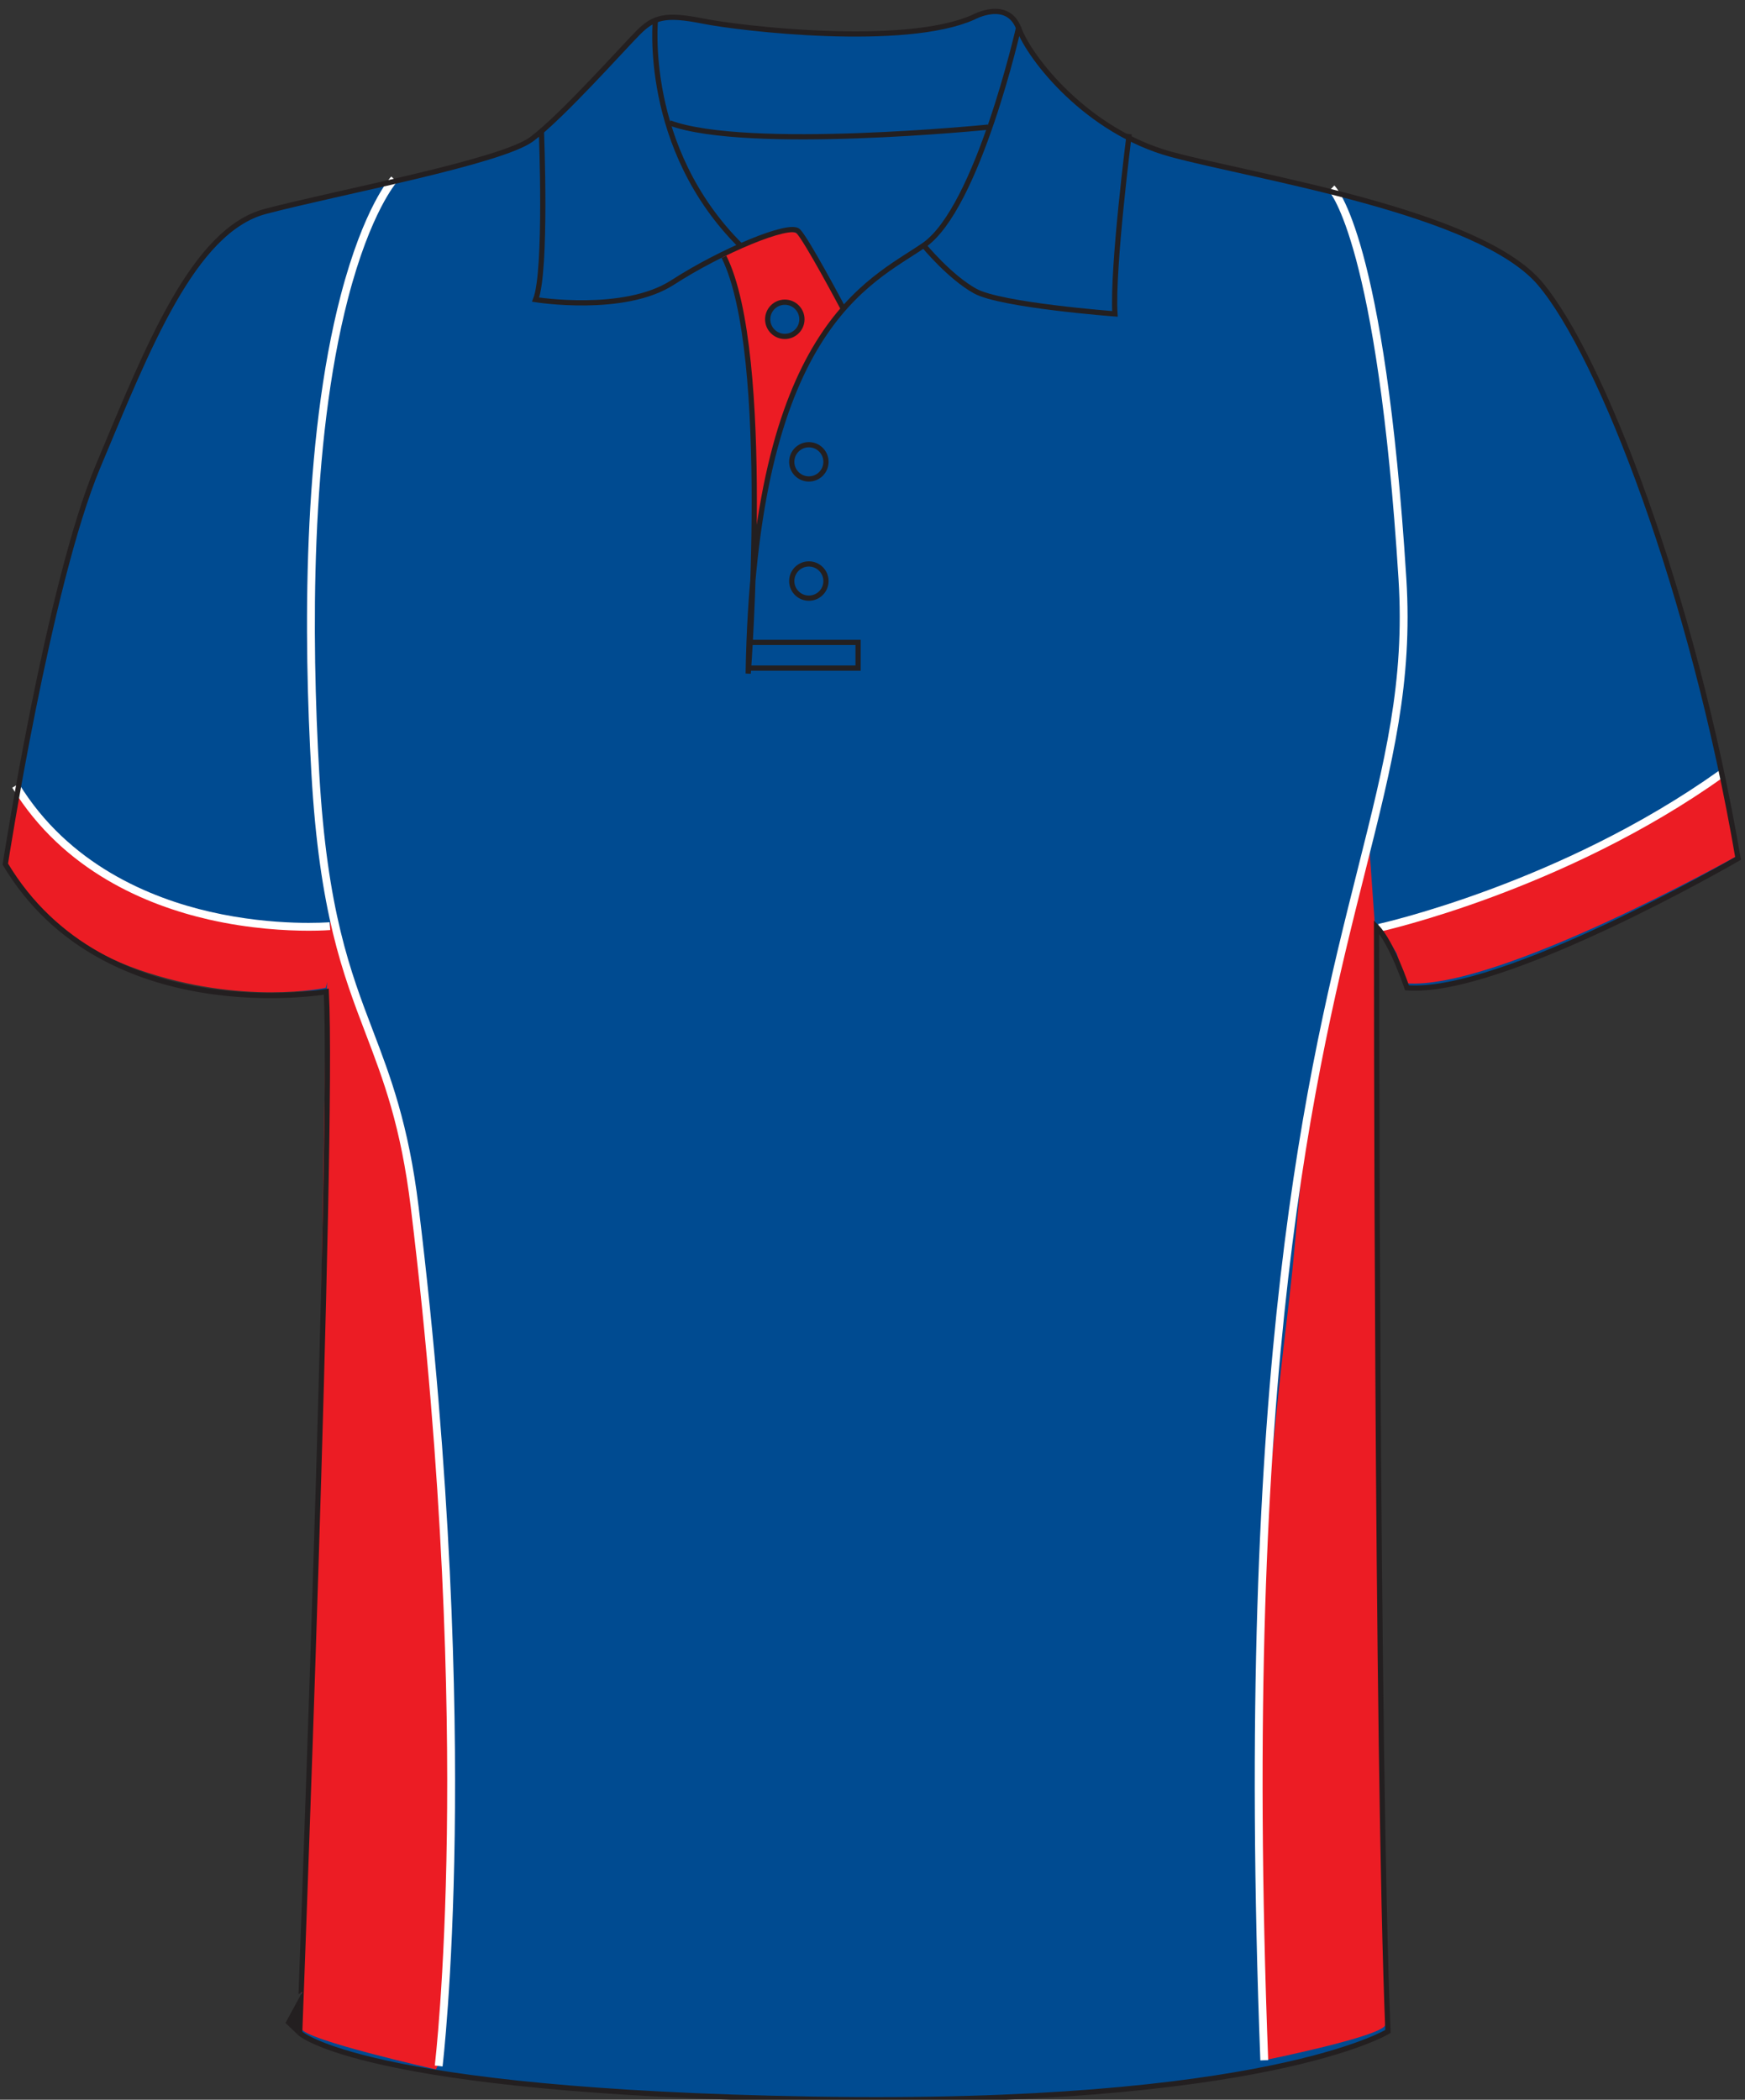 <?xml version="1.0" encoding="utf-8"?>
<!-- Generator: Adobe Illustrator 16.0.4, SVG Export Plug-In . SVG Version: 6.00 Build 0)  -->
<!DOCTYPE svg PUBLIC "-//W3C//DTD SVG 1.1//EN" "http://www.w3.org/Graphics/SVG/1.1/DTD/svg11.dtd">
<svg version="1.1" id="layer_1" xmlns="http://www.w3.org/2000/svg" xmlns:xlink="http://www.w3.org/1999/xlink" x="0px" y="0px"
	 width="667.699px" height="803.275px" viewBox="0 0 667.699 803.275" enable-background="new 0 0 667.699 803.275"
	 xml:space="preserve">
<rect x="0" y="0" width="667.699" height="803.275" fill="#333333" stroke="none"/>
<path id="primary" fill="#004B91" d="M124.855,378.624c0,0-90.704,9.76-122.818-48.788c0,0,16.53-107.006,35.457-152.144
	c18.927-45.139,36.398-90.279,64.065-97.559c27.664-7.28,90.275-18.926,101.923-27.664c11.648-8.737,34.942-34.943,40.768-40.769
	c5.825-5.825,10.195-7.284,24.754-4.37c14.56,2.914,77.174,10.196,103.382-1.455c0,0,13.104-7.281,17.473,4.366
	c4.366,11.647,26.208,39.313,58.235,48.049c32.032,8.737,117.938,21.839,141.237,49.504
	c23.299,27.666,58.245,117.942,75.716,219.862c0,0-90.275,52.415-126.676,49.502c0,0-5.827-17.469-11.654-23.294
	c0,0,0,317.713,4.368,422.549c0,0-46.591,28.827-219.854,25.913c-173.271-2.914-196.566-25.335-196.566-25.335
	S127.769,435.413,124.855,378.624z"/>
<g id="secondary">
	<path fill="#EC1C24" d="M2.036,328.744c0,0,11.8,28.625,51.121,42.272c39.652,13.763,71.439,6.882,71.439,6.882l2.949-9.831
		l-1.311-13.763c0,0-0.982,0-5.898,0.654c-4.916,0.656-53.087-2.948-74.388-17.041c-21.3-14.09-36.046-30.804-36.046-30.804
		s-2.623-5.899-3.933-2.621C4.66,307.771,2.036,328.744,2.036,328.744z"/>
	<path fill="#EC1C24" d="M665.08,327.214c0,0-92.629,51.995-127.147,48.935l-3.499-11.36l-3.931-6.553c0,0-3.058-3.495,0.437-4.369
		c3.494-0.873,31.896-6.991,62.479-21.846c30.587-14.856,61.173-32.77,61.173-32.77s4.803-5.681,5.679,0
		C661.146,304.929,665.08,327.214,665.08,327.214z"/>
	<path fill="#EC1C24" d="M136.393,385.107c12.234,23.595,19.005,45.223,22.501,76.681c3.495,31.46,10.922,101.804,13.108,175.646
		c2.186,73.843,0,146.811-5.243,154.239c0,0-50.683-11.361-51.558-15.729c-0.874-4.371,6.118-181.329,6.118-181.329l3.495-211.91
		l1.749-34.3L136.393,385.107z"/>
	<path fill="#EC1C24" d="M523.949,324.155c0,0-3.497,19.768-14.419,56.364c-9.974,33.416-12.125,79.631-15.62,111.09
		c-3.494,31.458-9.285,70.231-11.469,144.078c-2.186,73.841,1.311,140.256,1.311,152.485c0,0,45.439-9.174,46.315-13.543
		c0.872-4.369-1.75-181.324-1.75-181.324l-0.87-210.163l-0.439-16.167L523.949,324.155z"/>
	<path fill="#EC1C24" d="M307.542,91.961c0,0-2.621-6.117-11.796-2.185c-9.175,3.933-19.662,7.428-19.662,7.428
		s8.738,18.788,9.612,41.945c2.35,24.473,3.417,72.733,3.417,72.733l3.137-23.36c0,0,6.991-43.692,30.149-70.783L307.542,91.961z
		 M300.036,129.086c-3.617,0-6.549-2.933-6.549-6.55c0-3.617,2.932-6.548,6.549-6.548c3.615,0,6.546,2.93,6.546,6.548
		C306.582,126.154,303.65,129.086,300.036,129.086z"/>
</g>
<g id="tertiary_1_">
	<path fill="#FFFFFF" d="M527.981,356.425l-0.637-2.932c0.692-0.15,69.895-15.524,130.527-58.741l1.742,2.443
		C598.462,340.782,528.679,356.273,527.981,356.425z"/>
	<path fill="#FFFFFF" d="M118.146,356.057c-8.451,0-22.576-0.687-38.371-4.304c-23.452-5.371-55.516-18.477-75.086-50.406
		l2.558-1.567c19.008,31.012,50.25,43.78,73.111,49.029c24.889,5.716,45.541,4.021,45.746,4.002l0.259,2.988
		C126.284,355.807,123.249,356.057,118.146,356.057z"/>
	<path fill="#FFFFFF" d="M169.341,790.542l-2.979-0.361c0.039-0.317,3.859-32.323,4.627-88.537
		c0.709-51.88-1.109-135.574-13.803-239.675c-3.812-31.259-10.379-48.478-17.332-66.708c-8.687-22.777-17.669-46.33-20.69-99.203
		c-2.996-52.431-3.488-126.738,11.188-182.992c8.841-33.891,18.932-45.075,19.357-45.535l2.202,2.038l-1.101-1.019l1.104,1.016
		c-0.101,0.109-10.139,11.346-18.781,44.726c-14.456,55.838-13.946,129.572-10.973,181.595
		c2.994,52.409,11.893,75.741,20.498,98.305c6.711,17.596,13.65,35.791,17.506,67.413c12.718,104.298,14.538,188.159,13.825,240.144
		C173.216,758.104,169.38,790.225,169.341,790.542z"/>
	<path fill="#FFFFFF" d="M482.254,788.232c-10.203-267.011,18.324-380.453,37.202-455.52
		c10.515-41.814,18.112-72.025,15.668-111.141c-8.029-128.488-26.451-148.264-26.636-148.449l2.075-2.167
		c0.787,0.744,19.387,19.728,27.555,150.428c2.474,39.582-5.172,69.983-15.753,112.06c-18.836,74.902-47.301,188.093-37.113,454.673
		L482.254,788.232z"/>
</g>
<g id="outline">
	<path fill="none" stroke="#231F20" stroke-width="2" stroke-miterlimit="10" d="M378.023,48.648c0,0-92.278,9.283-121.765-1.637"/>
	<path fill="none" stroke="#231F20" stroke-width="2" stroke-miterlimit="10" d="M124.855,379.367c0,0-84.805,14.787-122.818-48.787
		c0,0,16.53-107.007,35.457-152.145c18.927-45.139,36.398-90.278,64.065-97.558c27.664-7.279,90.275-18.926,101.923-27.664
		c11.648-8.735,34.942-34.944,40.768-40.77c5.825-5.826,10.195-7.284,24.754-4.371c14.56,2.914,77.174,10.195,103.382-1.455
		c0,0,13.104-7.281,17.473,4.366c4.367,11.647,26.208,39.312,58.235,48.049c32.032,8.737,117.938,21.84,141.237,49.505
		c23.299,27.666,58.245,117.941,75.716,219.862c0,0-90.275,52.416-126.676,49.503c0,0-5.827-17.469-11.654-23.295
		c0,0,0,317.713,4.368,422.547c0,0-46.591,28.826-219.854,25.913c-173.271-2.914-196.566-25.331-196.566-25.331
		S127.769,436.159,124.855,379.367z"/>
	<path fill="none" stroke="#231F20" stroke-width="2" stroke-miterlimit="10" d="M207.162,50.222c0,0,2.142,53.482-2.226,64.402
		c0,0,33.853,5.459,52.418-6.553c18.563-12.012,44.772-22.933,48.049-19.655c3.275,3.276,17.122,29.417,17.122,29.417"/>
	<path fill="none" stroke="#231F20" stroke-width="2" stroke-miterlimit="10" d="M283.563,94.165
		c-37.938-37.541-32.761-86.816-32.761-86.816"/>
	<path fill="none" stroke="#231F20" stroke-width="2" stroke-miterlimit="10" d="M389.855,10.149c0,0-15.657,69.53-36.404,83.726
		c-20.748,14.196-64.976,31.669-67.16,163.804c0,0,9.282-122.306-9.283-159.436"/>
	<path fill="none" stroke="#231F20" stroke-width="2" stroke-miterlimit="10" d="M432.078,51.285c0,0-6.554,51.327-5.461,68.798
		c0,0-43.684-3.275-53.51-8.735c-9.827-5.461-19.656-17.473-19.656-17.473"/>
	<path fill="none" stroke="#231F20" stroke-width="2" stroke-miterlimit="10" d="M277.01,97.242"/>
	<polyline fill="none" stroke="#231F20" stroke-width="2" stroke-miterlimit="10" points="286.266,255.588 328.335,255.588 
		328.335,245.759 286.837,245.759 	"/>
	<circle fill="none" stroke="#231F20" stroke-width="2" stroke-miterlimit="10" cx="309.498" cy="222.285" r="6.548"/>
	<circle fill="none" stroke="#231F20" stroke-width="2" stroke-miterlimit="10" cx="309.498" cy="176.683" r="6.548"/>
	<circle fill="none" stroke="#231F20" stroke-width="2" stroke-miterlimit="10" cx="300.295" cy="122.152" r="6.548"/>
</g>
</svg>
